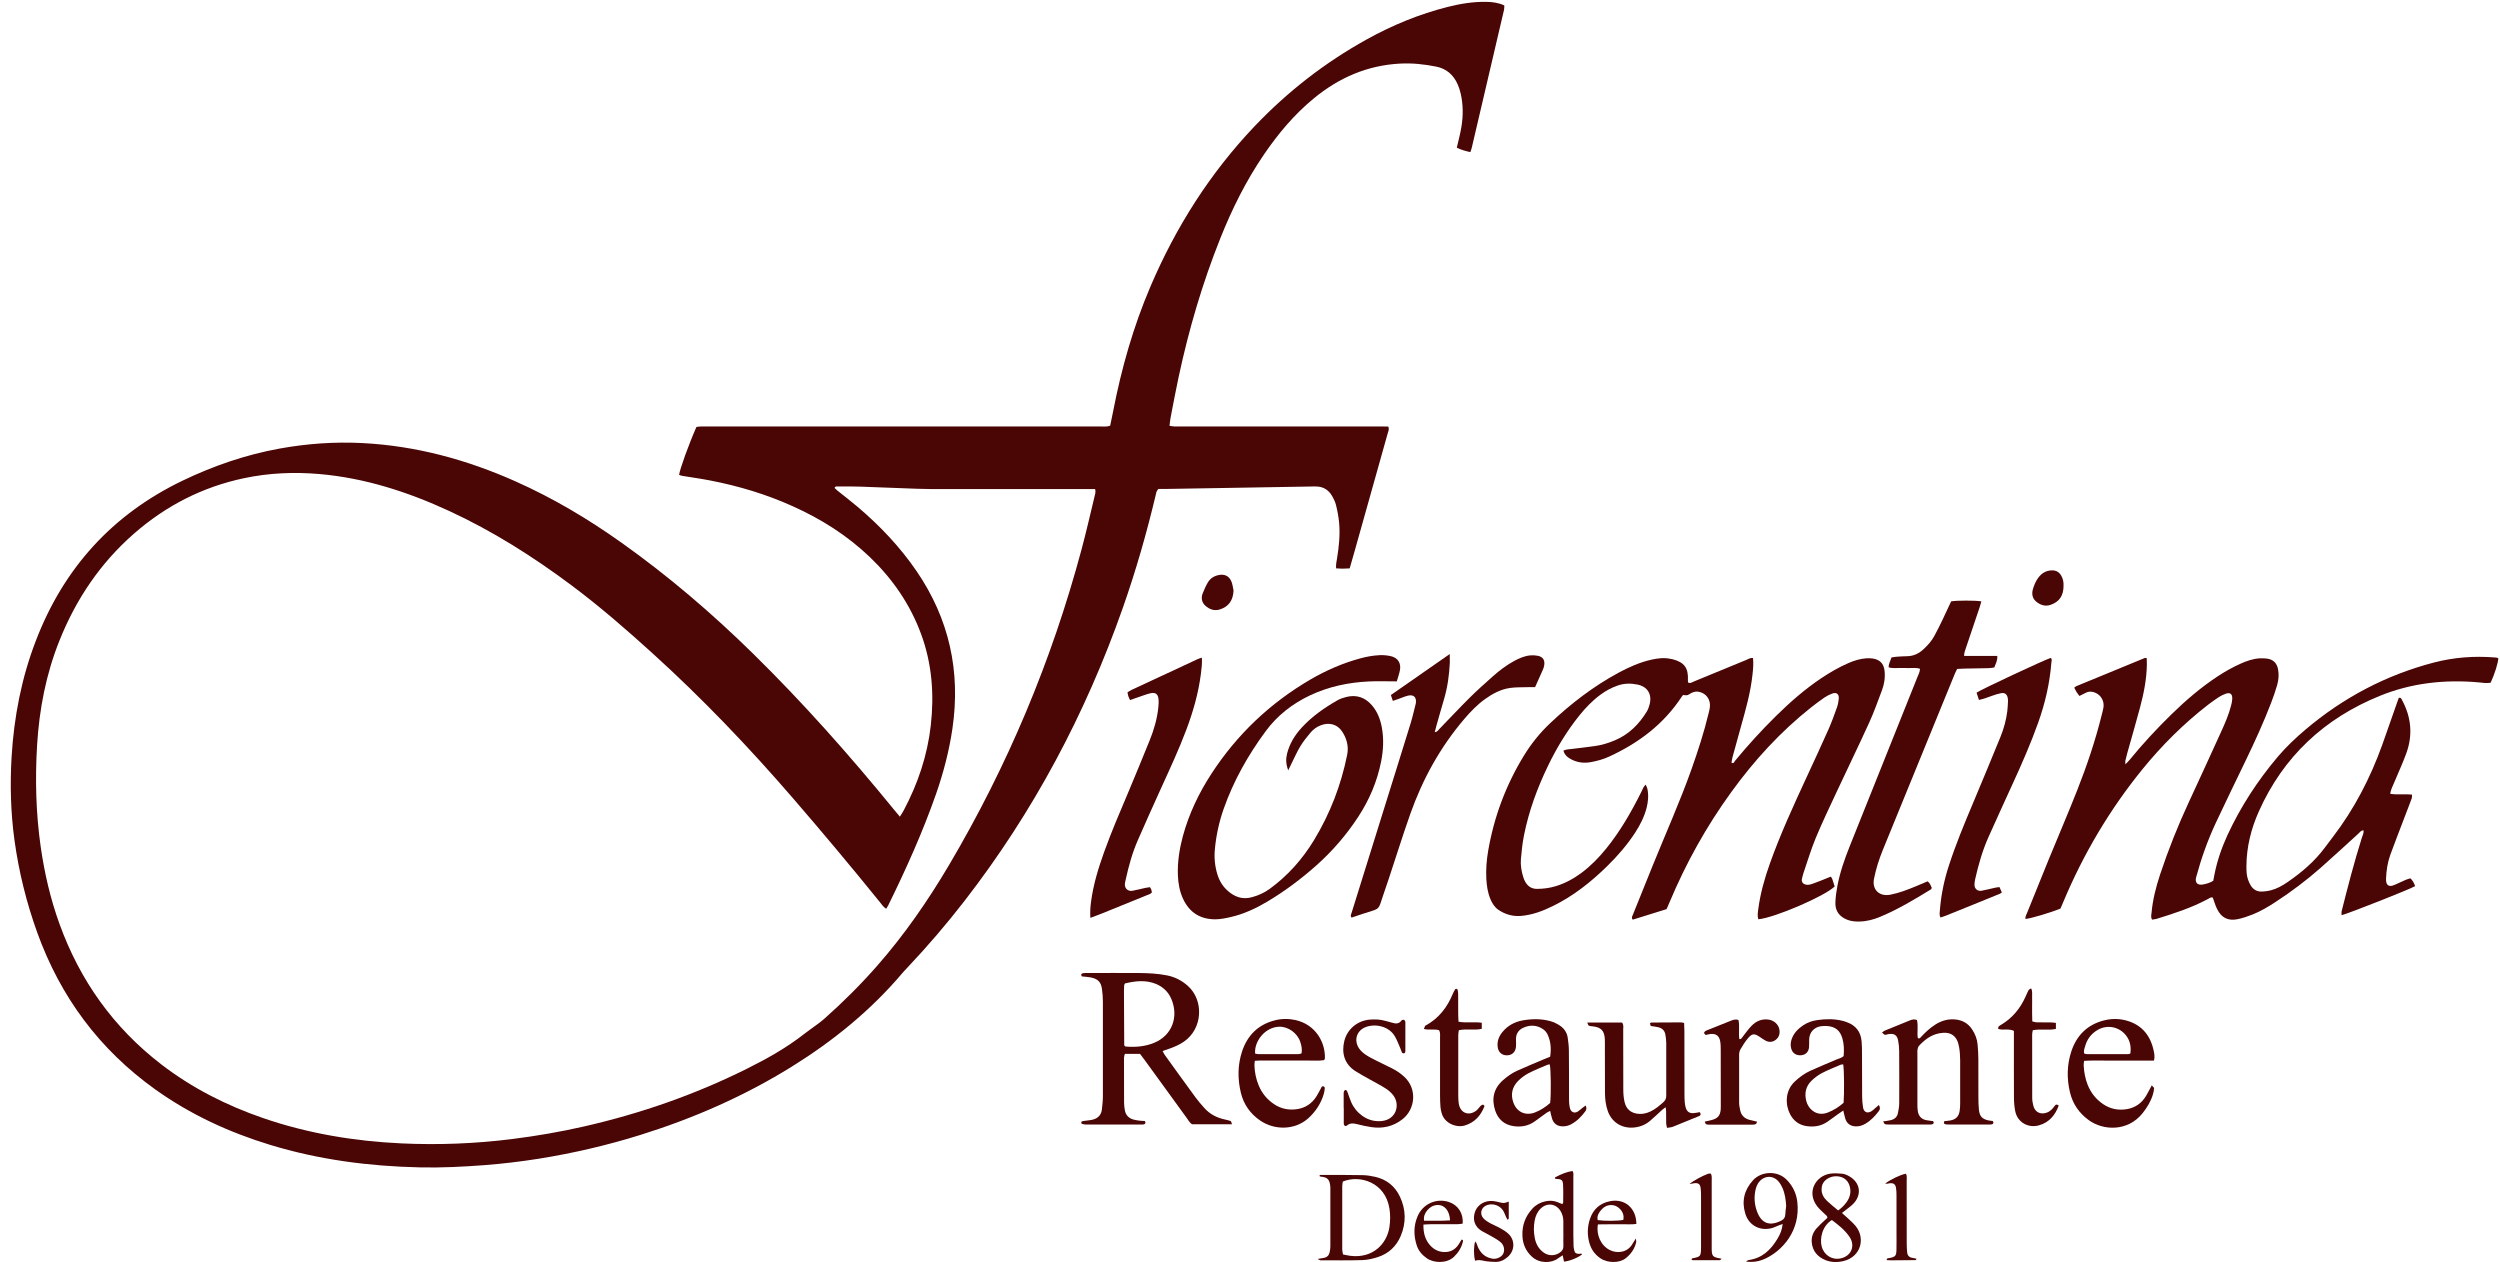 <svg xmlns="http://www.w3.org/2000/svg" width="103" height="52" viewBox="0 0 103 52" fill="none"><g clip-path="url(#clip0_869_905)"><path d="M37.075 33.648C37.145 33.535 37.193 33.463 37.233 33.388C37.817 32.288 38.209 31.127 38.349 29.886C38.493 28.602 38.399 27.345 37.95 26.125C37.499 24.899 36.776 23.85 35.836 22.95C34.905 22.059 33.832 21.383 32.66 20.856C31.574 20.366 30.44 20.025 29.271 19.798C28.887 19.722 28.498 19.67 28.112 19.606C28.065 19.599 28.02 19.579 27.979 19.566C28.004 19.337 28.396 18.257 28.694 17.59C28.752 17.583 28.817 17.572 28.883 17.571C28.982 17.567 29.079 17.571 29.178 17.571C34.565 17.571 39.954 17.571 45.342 17.571C45.467 17.571 45.597 17.59 45.739 17.54C45.778 17.346 45.822 17.147 45.861 16.948C46.201 15.186 46.69 13.466 47.396 11.811C48.444 9.356 49.853 7.131 51.696 5.195C53.05 3.774 54.586 2.578 56.307 1.625C57.364 1.038 58.478 0.579 59.654 0.283C60.179 0.151 60.711 0.065 61.254 0.077C61.498 0.082 61.741 0.113 61.978 0.224C61.974 0.287 61.98 0.344 61.967 0.4C61.525 2.295 61.081 4.19 60.637 6.086C60.624 6.141 60.603 6.195 60.579 6.267C60.38 6.224 60.197 6.172 60.02 6.086C60.085 5.799 60.161 5.526 60.207 5.248C60.286 4.782 60.286 4.312 60.179 3.848C60.148 3.715 60.105 3.583 60.049 3.459C59.877 3.081 59.591 2.828 59.174 2.745C58.681 2.647 58.187 2.593 57.684 2.62C56.328 2.691 55.156 3.206 54.121 4.06C53.321 4.719 52.661 5.507 52.079 6.36C51.34 7.441 50.761 8.605 50.278 9.817C49.539 11.666 48.98 13.57 48.563 15.516C48.442 16.081 48.336 16.647 48.227 17.214C48.207 17.318 48.198 17.425 48.184 17.544C48.259 17.555 48.316 17.567 48.372 17.569C48.539 17.572 48.707 17.569 48.872 17.569C51.532 17.569 54.191 17.569 56.851 17.569C56.968 17.569 57.085 17.572 57.195 17.574C57.247 17.68 57.2 17.761 57.177 17.841C56.729 19.434 56.283 21.024 55.836 22.616C55.762 22.878 55.687 23.142 55.607 23.418C55.501 23.422 55.404 23.429 55.309 23.429C55.223 23.429 55.136 23.42 55.047 23.416C55.034 23.262 55.066 23.127 55.088 22.995C55.165 22.52 55.214 22.043 55.174 21.562C55.153 21.309 55.104 21.058 55.045 20.812C55.011 20.673 54.942 20.536 54.869 20.413C54.721 20.169 54.498 20.041 54.209 20.043C54.169 20.043 54.13 20.043 54.09 20.043C52.766 20.065 51.441 20.088 50.116 20.11C49.409 20.122 48.703 20.135 47.997 20.145C47.9 20.145 47.802 20.145 47.727 20.145C47.635 20.233 47.632 20.325 47.612 20.409C47.24 21.971 46.798 23.513 46.266 25.028C44.73 29.403 42.579 33.45 39.735 37.121C38.996 38.075 38.212 38.989 37.384 39.866C37.317 39.938 37.247 40.008 37.184 40.083C35.881 41.625 34.335 42.88 32.624 43.944C30.674 45.156 28.587 46.07 26.397 46.755C25.02 47.185 23.618 47.512 22.193 47.74C21.447 47.858 20.697 47.948 19.944 48.005C19.063 48.071 18.18 48.116 17.298 48.096C15.2 48.05 13.135 47.781 11.121 47.166C9.43 46.649 7.845 45.918 6.403 44.889C4.098 43.242 2.49 41.075 1.533 38.417C1.091 37.189 0.778 35.928 0.599 34.634C0.44 33.486 0.41 32.331 0.478 31.177C0.577 29.536 0.886 27.933 1.478 26.396C2.623 23.413 4.623 21.198 7.519 19.805C8.797 19.19 10.129 18.733 11.526 18.48C12.649 18.277 13.78 18.196 14.925 18.254C17.14 18.367 19.236 18.939 21.249 19.837C22.786 20.522 24.224 21.377 25.595 22.351C27.535 23.728 29.334 25.268 31.031 26.934C33.089 28.957 35 31.11 36.823 33.346C36.897 33.436 36.972 33.526 37.078 33.651L37.075 33.648ZM36.508 37.442C36.384 37.356 36.321 37.255 36.249 37.166C35.072 35.71 33.871 34.277 32.647 32.86C30.839 30.768 28.93 28.77 26.879 26.911C25.804 25.935 24.709 24.985 23.546 24.115C21.964 22.934 20.302 21.881 18.504 21.051C16.803 20.266 15.038 19.694 13.158 19.53C12.116 19.441 11.08 19.484 10.056 19.701C8.339 20.063 6.829 20.839 5.513 21.992C4.129 23.204 3.133 24.687 2.452 26.386C1.896 27.772 1.618 29.219 1.528 30.701C1.445 32.1 1.478 33.499 1.677 34.89C1.833 35.979 2.08 37.044 2.455 38.077C3.297 40.399 4.675 42.335 6.64 43.849C7.911 44.826 9.32 45.541 10.834 46.063C12.684 46.7 14.594 47.017 16.543 47.108C18.064 47.178 19.584 47.119 21.096 46.929C22.088 46.805 23.073 46.635 24.049 46.413C26.383 45.882 28.626 45.102 30.767 44.035C31.603 43.619 32.413 43.165 33.149 42.586C33.318 42.453 33.498 42.333 33.67 42.204C33.764 42.134 33.859 42.063 33.947 41.986C34.725 41.297 35.462 40.564 36.147 39.782C37.269 38.503 38.23 37.11 39.095 35.649C41.511 31.562 43.33 27.227 44.558 22.643C44.75 21.926 44.917 21.2 45.09 20.477C45.113 20.379 45.156 20.276 45.117 20.149H44.759C42.62 20.149 40.481 20.149 38.342 20.149C38.155 20.149 37.97 20.144 37.783 20.137C36.999 20.108 36.214 20.076 35.43 20.049C35.126 20.038 34.822 20.041 34.517 20.043C34.472 20.043 34.416 20.025 34.382 20.102C34.42 20.137 34.457 20.176 34.501 20.212C34.776 20.432 35.056 20.648 35.326 20.875C36.249 21.657 37.078 22.529 37.763 23.531C39.108 25.498 39.584 27.662 39.241 30.011C39.106 30.933 38.872 31.831 38.565 32.712C38.015 34.284 37.332 35.801 36.598 37.295C36.577 37.338 36.55 37.377 36.508 37.444V37.442Z" fill="#4A0505"></path><path d="M84.897 37.431C84.51 37.592 83.665 37.845 83.448 37.861C83.434 37.759 83.491 37.675 83.525 37.589C83.816 36.863 84.109 36.136 84.406 35.412C84.796 34.462 85.202 33.517 85.58 32.561C85.979 31.55 86.326 30.522 86.588 29.466C86.613 29.362 86.644 29.258 86.662 29.152C86.703 28.896 86.572 28.654 86.344 28.548C86.213 28.487 86.08 28.473 85.947 28.537C85.86 28.578 85.774 28.623 85.671 28.674C85.63 28.616 85.589 28.566 85.553 28.51C85.519 28.455 85.49 28.394 85.459 28.335C85.495 28.306 85.515 28.283 85.54 28.272C86.482 27.883 87.424 27.495 88.368 27.108C88.384 27.101 88.406 27.112 88.445 27.115C88.447 27.2 88.452 27.286 88.451 27.372C88.442 27.983 88.323 28.577 88.165 29.165C87.998 29.789 87.818 30.409 87.643 31.03C87.615 31.134 87.588 31.238 87.564 31.343C87.557 31.376 87.564 31.412 87.57 31.491C87.643 31.412 87.692 31.365 87.733 31.315C88.273 30.653 88.853 30.029 89.463 29.432C90.052 28.856 90.678 28.32 91.368 27.865C91.672 27.666 91.988 27.488 92.319 27.34C92.57 27.227 92.831 27.139 93.108 27.122C93.214 27.117 93.324 27.122 93.43 27.139C93.671 27.18 93.807 27.332 93.854 27.565C93.899 27.791 93.879 28.015 93.816 28.234C93.748 28.469 93.669 28.7 93.581 28.928C93.266 29.751 92.9 30.553 92.517 31.345C92.107 32.192 91.699 33.036 91.298 33.888C90.956 34.616 90.689 35.371 90.48 36.147C90.422 36.362 90.536 36.483 90.76 36.441C90.904 36.414 91.046 36.375 91.186 36.289C91.201 36.212 91.217 36.126 91.233 36.041C91.345 35.471 91.532 34.926 91.774 34.401C92.317 33.23 93.016 32.157 93.849 31.173C94.192 30.768 94.578 30.406 94.981 30.063C96.538 28.744 98.299 27.813 100.278 27.296C101.104 27.081 101.939 27.02 102.788 27.087C102.817 27.088 102.847 27.09 102.876 27.097C102.894 27.101 102.912 27.112 102.93 27.121C102.924 27.309 102.788 27.75 102.615 28.128C102.448 28.159 102.274 28.128 102.099 28.112C100.71 27.99 99.351 28.141 98.057 28.666C95.767 29.595 94.075 31.166 93.063 33.432C92.745 34.146 92.558 34.892 92.553 35.677C92.553 35.864 92.553 36.05 92.615 36.23C92.648 36.321 92.686 36.414 92.738 36.495C92.835 36.642 92.977 36.732 93.155 36.732C93.29 36.732 93.428 36.714 93.559 36.68C93.809 36.617 94.032 36.49 94.242 36.346C94.828 35.945 95.364 35.489 95.788 34.915C95.892 34.774 96 34.634 96.106 34.494C96.996 33.334 97.659 32.05 98.152 30.678C98.353 30.117 98.547 29.552 98.745 28.989C98.774 28.907 98.805 28.826 98.831 28.751C98.923 28.731 98.941 28.799 98.966 28.846C99.344 29.547 99.414 30.28 99.142 31.03C98.993 31.444 98.805 31.842 98.637 32.249C98.578 32.392 98.501 32.529 98.475 32.704C98.779 32.756 99.072 32.703 99.376 32.74C99.371 32.801 99.376 32.859 99.358 32.909C99.243 33.221 99.121 33.531 99.002 33.841C98.828 34.298 98.65 34.754 98.483 35.213C98.368 35.529 98.319 35.857 98.305 36.192C98.294 36.448 98.391 36.585 98.684 36.445C98.826 36.377 98.968 36.312 99.112 36.251C99.173 36.224 99.24 36.208 99.31 36.187C99.408 36.283 99.466 36.391 99.502 36.509C99.315 36.626 96.854 37.6 96.475 37.707C96.475 37.65 96.464 37.594 96.475 37.546C96.73 36.531 96.993 35.518 97.307 34.519C97.338 34.42 97.395 34.324 97.375 34.209C97.266 34.212 97.221 34.297 97.158 34.352C96.642 34.819 96.132 35.294 95.61 35.755C95.03 36.267 94.409 36.732 93.76 37.157C93.457 37.356 93.144 37.542 92.806 37.677C92.606 37.756 92.4 37.827 92.191 37.87C91.798 37.951 91.523 37.813 91.345 37.454C91.271 37.307 91.228 37.144 91.168 36.983C91.089 36.947 91.026 37.008 90.962 37.042C90.293 37.401 89.576 37.634 88.853 37.856C88.792 37.876 88.724 37.877 88.665 37.888C88.607 37.788 88.634 37.7 88.643 37.614C88.691 37.074 88.823 36.554 88.992 36.041C89.331 35.019 89.729 34.019 90.183 33.041C90.638 32.066 91.084 31.085 91.53 30.106C91.684 29.767 91.83 29.425 91.922 29.064C91.943 28.98 91.965 28.892 91.968 28.806C91.981 28.586 91.882 28.512 91.683 28.587C91.591 28.622 91.503 28.666 91.42 28.718C91.266 28.821 91.111 28.926 90.965 29.041C89.962 29.821 89.067 30.71 88.267 31.695C86.917 33.357 85.839 35.179 85.012 37.15C84.971 37.248 84.927 37.347 84.89 37.435L84.897 37.431Z" fill="#4A0505"></path><path d="M68.672 37.453C68.196 37.601 67.73 37.747 67.27 37.89C67.202 37.808 67.252 37.745 67.275 37.686C67.549 37.004 67.824 36.325 68.099 35.643C68.631 34.329 69.213 33.034 69.688 31.697C69.956 30.94 70.204 30.178 70.392 29.398C70.414 29.312 70.436 29.226 70.446 29.14C70.486 28.831 70.302 28.568 70.008 28.505C69.853 28.471 69.711 28.521 69.591 28.607C69.506 28.668 69.431 28.643 69.346 28.632C69.326 28.656 69.305 28.675 69.29 28.7C68.548 29.835 67.511 30.614 66.294 31.173C66.053 31.284 65.798 31.354 65.535 31.401C65.266 31.449 65.005 31.419 64.762 31.299C64.604 31.22 64.464 31.117 64.412 30.926C64.532 30.868 64.651 30.87 64.766 30.856C65.077 30.818 65.39 30.782 65.699 30.739C65.992 30.7 66.274 30.612 66.544 30.497C67.115 30.255 67.531 29.834 67.849 29.314C67.904 29.224 67.939 29.118 67.966 29.014C68.07 28.605 67.878 28.288 67.464 28.204C67.193 28.148 66.919 28.15 66.652 28.243C66.389 28.333 66.15 28.465 65.929 28.629C65.604 28.869 65.327 29.159 65.073 29.473C64.561 30.11 64.14 30.804 63.785 31.537C63.339 32.457 62.988 33.411 62.789 34.413C62.724 34.738 62.688 35.071 62.661 35.401C62.641 35.645 62.683 35.889 62.755 36.126C62.774 36.19 62.8 36.255 62.832 36.316C62.938 36.511 63.096 36.624 63.328 36.622C63.585 36.62 63.835 36.588 64.083 36.515C64.473 36.398 64.825 36.208 65.149 35.968C65.537 35.679 65.871 35.337 66.175 34.962C66.758 34.243 67.214 33.445 67.626 32.62C67.673 32.527 67.701 32.421 67.802 32.326C67.833 32.398 67.861 32.446 67.872 32.498C67.928 32.762 67.906 33.024 67.84 33.284C67.746 33.648 67.579 33.979 67.376 34.293C67.043 34.806 66.646 35.265 66.211 35.69C65.543 36.344 64.814 36.922 63.968 37.334C63.56 37.533 63.139 37.693 62.684 37.734C62.341 37.766 62.023 37.68 61.737 37.487C61.579 37.379 61.48 37.221 61.406 37.045C61.295 36.78 61.254 36.5 61.237 36.215C61.216 35.832 61.246 35.451 61.309 35.075C61.548 33.671 62.037 32.356 62.78 31.141C63.082 30.646 63.443 30.196 63.867 29.796C64.726 28.985 65.656 28.27 66.698 27.709C67.123 27.481 67.561 27.286 68.034 27.18C68.293 27.122 68.555 27.087 68.821 27.144C68.85 27.149 68.879 27.153 68.908 27.16C69.395 27.284 69.567 27.522 69.542 28.028C69.542 28.057 69.546 28.085 69.547 28.116C69.643 28.173 69.72 28.103 69.794 28.075C70.511 27.782 71.225 27.485 71.942 27.191C72.03 27.155 72.113 27.092 72.224 27.112C72.249 27.338 72.228 27.56 72.204 27.784C72.127 28.517 71.927 29.224 71.728 29.93C71.609 30.354 71.492 30.779 71.377 31.204C71.358 31.277 71.35 31.354 71.338 31.426C71.435 31.474 71.449 31.388 71.478 31.352C72.008 30.709 72.569 30.094 73.162 29.509C73.743 28.937 74.352 28.401 75.032 27.945C75.391 27.705 75.763 27.488 76.161 27.316C76.396 27.214 76.639 27.14 76.896 27.122C76.984 27.117 77.072 27.119 77.158 27.131C77.451 27.176 77.611 27.341 77.644 27.635C77.674 27.913 77.633 28.184 77.536 28.442C77.367 28.89 77.207 29.344 77.007 29.78C76.574 30.732 76.114 31.673 75.672 32.622C75.379 33.251 75.077 33.879 74.811 34.519C74.617 34.987 74.471 35.477 74.306 35.959C74.28 36.032 74.266 36.111 74.245 36.185C74.196 36.348 74.302 36.447 74.462 36.454C74.537 36.457 74.618 36.434 74.69 36.407C74.856 36.348 75.019 36.282 75.183 36.217C75.264 36.185 75.345 36.153 75.425 36.118C75.451 36.153 75.476 36.172 75.483 36.197C75.521 36.307 75.555 36.42 75.589 36.522C75.167 36.932 73.103 37.816 72.442 37.874C72.397 37.73 72.424 37.585 72.442 37.444C72.528 36.802 72.704 36.181 72.921 35.572C73.356 34.354 73.896 33.18 74.439 32.007C74.739 31.358 75.041 30.71 75.33 30.058C75.461 29.764 75.571 29.459 75.679 29.156C75.722 29.038 75.747 28.91 75.758 28.785C75.774 28.591 75.659 28.509 75.481 28.577C75.372 28.618 75.266 28.672 75.168 28.738C74.983 28.865 74.802 29 74.624 29.14C73.355 30.146 72.274 31.327 71.327 32.636C70.304 34.046 69.465 35.555 68.791 37.16C68.753 37.25 68.713 37.34 68.663 37.456L68.672 37.453Z" fill="#4A0505"></path><path d="M57.545 28.073C57.135 28.073 56.763 28.058 56.391 28.076C55.552 28.116 54.741 28.288 53.975 28.648C53.244 28.994 52.62 29.48 52.142 30.131C51.419 31.114 50.822 32.168 50.416 33.323C50.227 33.861 50.107 34.413 50.053 34.982C50.019 35.337 50.053 35.686 50.157 36.027C50.236 36.285 50.371 36.511 50.572 36.692C50.856 36.949 51.18 37.072 51.572 36.967C51.842 36.895 52.088 36.785 52.312 36.621C53.06 36.075 53.661 35.398 54.139 34.611C54.8 33.52 55.252 32.348 55.503 31.1C55.575 30.746 55.485 30.418 55.286 30.124C55.088 29.834 54.755 29.755 54.425 29.878C54.256 29.941 54.11 30.045 53.997 30.18C53.846 30.359 53.697 30.544 53.576 30.743C53.434 30.976 53.325 31.229 53.202 31.474C53.165 31.551 53.127 31.628 53.075 31.738C52.981 31.491 52.971 31.277 53.026 31.055C53.13 30.635 53.352 30.278 53.641 29.966C54.065 29.509 54.57 29.156 55.109 28.849C55.217 28.787 55.343 28.749 55.465 28.716C55.888 28.609 56.242 28.733 56.522 29.057C56.745 29.315 56.866 29.624 56.929 29.957C57.019 30.436 56.995 30.911 56.9 31.387C56.736 32.202 56.416 32.955 55.962 33.649C55.476 34.392 54.903 35.059 54.241 35.649C53.61 36.21 52.936 36.716 52.21 37.148C51.737 37.429 51.239 37.662 50.7 37.784C50.492 37.831 50.274 37.876 50.062 37.876C49.458 37.874 49.012 37.6 48.75 37.049C48.601 36.733 48.541 36.398 48.529 36.054C48.509 35.511 48.592 34.982 48.732 34.458C48.982 33.533 49.39 32.679 49.911 31.878C50.961 30.264 52.32 28.973 53.981 28.001C54.635 27.619 55.325 27.318 56.059 27.121C56.316 27.051 56.576 27.006 56.841 26.993C56.995 26.986 57.155 27 57.306 27.035C57.59 27.099 57.732 27.323 57.678 27.607C57.65 27.759 57.596 27.904 57.549 28.071L57.545 28.073Z" fill="#4A0505"></path><path d="M79.107 27.556C78.956 27.499 78.808 27.528 78.663 27.524C78.526 27.519 78.388 27.526 78.251 27.522C78.108 27.517 77.96 27.546 77.809 27.49C77.814 27.341 77.886 27.225 77.928 27.088C78 27.078 78.064 27.063 78.131 27.058C78.278 27.047 78.424 27.038 78.571 27.036C78.841 27.033 79.064 26.923 79.256 26.742C79.429 26.581 79.585 26.405 79.698 26.195C79.815 25.98 79.923 25.762 80.029 25.541C80.153 25.286 80.27 25.028 80.387 24.777C80.604 24.734 81.406 24.734 81.631 24.777C81.607 24.861 81.588 24.946 81.559 25.026C81.37 25.591 81.18 26.158 80.987 26.723C80.957 26.814 80.919 26.902 80.922 27.024H82.287C82.305 27.209 82.222 27.343 82.166 27.499C82.085 27.51 82.01 27.526 81.934 27.528C81.602 27.537 81.268 27.54 80.933 27.546C80.836 27.547 80.739 27.555 80.635 27.56C80.597 27.637 80.561 27.703 80.532 27.775C79.547 30.183 78.562 32.591 77.579 35.001C77.419 35.392 77.291 35.792 77.209 36.205C77.119 36.647 77.424 36.947 77.876 36.863C78.244 36.793 78.591 36.656 78.934 36.515C79.096 36.448 79.256 36.379 79.418 36.31C79.519 36.386 79.549 36.49 79.589 36.578C79.576 36.606 79.573 36.631 79.56 36.639C78.884 37.053 78.204 37.462 77.469 37.77C77.194 37.885 76.914 37.96 76.615 37.967C76.439 37.971 76.263 37.958 76.096 37.89C75.78 37.761 75.607 37.53 75.618 37.189C75.625 36.965 75.656 36.741 75.697 36.52C75.803 35.95 75.993 35.405 76.207 34.869C77.133 32.552 78.061 30.237 78.987 27.922C79.033 27.806 79.096 27.695 79.105 27.558L79.107 27.556Z" fill="#4A0505"></path><path d="M59.729 26.947C59.729 27.106 59.736 27.201 59.733 27.296C59.708 27.806 59.641 28.309 59.496 28.799C59.389 29.156 59.291 29.513 59.188 29.871C59.161 29.965 59.14 30.058 59.111 30.165C59.221 30.156 59.255 30.081 59.305 30.031C59.722 29.602 60.128 29.165 60.553 28.744C60.858 28.44 61.182 28.154 61.503 27.867C61.775 27.625 62.064 27.406 62.384 27.232C62.593 27.119 62.809 27.024 63.046 27.002C63.152 26.992 63.261 26.999 63.366 27.02C63.571 27.063 63.657 27.205 63.621 27.411C63.61 27.469 63.596 27.526 63.572 27.58C63.466 27.82 63.358 28.06 63.245 28.311C63.137 28.311 63.042 28.309 62.945 28.311C62.701 28.319 62.453 28.309 62.214 28.344C61.827 28.399 61.491 28.58 61.176 28.808C60.856 29.039 60.585 29.321 60.33 29.62C59.339 30.782 58.613 32.097 58.106 33.529C57.793 34.413 57.515 35.312 57.218 36.203C57.105 36.547 56.981 36.886 56.871 37.232C56.826 37.376 56.751 37.46 56.602 37.505C56.292 37.596 55.989 37.705 55.688 37.804C55.622 37.738 55.663 37.684 55.679 37.63C56.145 36.136 56.611 34.643 57.076 33.149C57.425 32.028 57.777 30.91 58.122 29.787C58.2 29.534 58.255 29.276 58.322 29.021C58.327 29.002 58.331 28.984 58.334 28.964C58.365 28.724 58.241 28.604 58.007 28.661C57.874 28.693 57.748 28.751 57.619 28.796C57.547 28.821 57.473 28.846 57.385 28.876C57.356 28.792 57.333 28.72 57.304 28.636C58.099 28.084 58.884 27.535 59.726 26.949L59.729 26.947Z" fill="#4A0505"></path><path d="M81.438 28.535C81.654 28.39 84.212 27.196 84.489 27.106C84.557 27.158 84.523 27.23 84.517 27.295C84.451 28.148 84.259 28.975 83.971 29.78C83.665 30.637 83.299 31.471 82.919 32.299C82.585 33.029 82.251 33.759 81.924 34.49C81.676 35.046 81.51 35.631 81.377 36.222C81.361 36.298 81.347 36.377 81.348 36.456C81.35 36.62 81.478 36.728 81.643 36.698C81.836 36.662 82.026 36.612 82.217 36.57C82.263 36.56 82.312 36.556 82.378 36.547C82.409 36.617 82.44 36.683 82.477 36.769C82.448 36.787 82.427 36.809 82.4 36.82C82.037 36.968 81.674 37.117 81.311 37.264C80.93 37.419 80.549 37.575 80.166 37.727C80.096 37.756 80.022 37.775 79.946 37.802C79.892 37.693 79.916 37.596 79.923 37.501C79.972 36.884 80.094 36.282 80.284 35.692C80.57 34.806 80.926 33.947 81.287 33.092C81.668 32.19 82.039 31.286 82.411 30.381C82.553 30.036 82.653 29.678 82.7 29.306C82.718 29.17 82.722 29.034 82.729 28.898C82.731 28.849 82.729 28.799 82.718 28.752C82.688 28.6 82.596 28.53 82.443 28.559C82.319 28.582 82.197 28.623 82.076 28.666C81.902 28.727 81.73 28.795 81.532 28.838C81.499 28.736 81.471 28.647 81.436 28.541L81.438 28.535Z" fill="#4A0505"></path><path d="M44.923 37.815C44.908 37.567 44.923 37.363 44.95 37.16C45.041 36.459 45.246 35.785 45.484 35.121C45.784 34.282 46.136 33.467 46.483 32.647C46.783 31.935 47.076 31.22 47.366 30.504C47.542 30.069 47.675 29.617 47.723 29.147C47.736 29.03 47.743 28.912 47.73 28.796C47.709 28.595 47.601 28.517 47.407 28.561C47.274 28.589 47.145 28.64 47.015 28.683C46.868 28.731 46.72 28.785 46.557 28.842C46.53 28.779 46.503 28.731 46.485 28.679C46.47 28.634 46.465 28.584 46.453 28.525C46.512 28.489 46.566 28.449 46.625 28.422C47.529 27.999 48.435 27.578 49.341 27.157C49.392 27.133 49.447 27.119 49.517 27.094C49.532 27.331 49.505 27.542 49.478 27.754C49.379 28.544 49.161 29.305 48.883 30.049C48.57 30.883 48.193 31.689 47.824 32.5C47.504 33.203 47.188 33.908 46.879 34.616C46.65 35.138 46.501 35.685 46.379 36.24C46.366 36.298 46.35 36.355 46.345 36.413C46.327 36.599 46.469 36.733 46.656 36.7C46.839 36.665 47.019 36.619 47.2 36.579C47.256 36.567 47.313 36.561 47.378 36.551C47.402 36.592 47.423 36.622 47.436 36.658C47.448 36.694 47.448 36.733 47.456 36.771C47.427 36.794 47.409 36.818 47.384 36.829C46.722 37.099 46.059 37.368 45.397 37.636C45.254 37.693 45.106 37.747 44.919 37.818L44.923 37.815Z" fill="#4A0505"></path><path d="M50.759 46.321H49.12C49.016 46.266 48.964 46.156 48.895 46.063C48.313 45.263 47.734 44.462 47.152 43.662C47.094 43.583 47.035 43.506 46.97 43.42H46.343C46.33 43.476 46.309 43.529 46.309 43.583C46.309 44.2 46.309 44.817 46.312 45.432C46.312 45.539 46.327 45.647 46.346 45.753C46.382 45.943 46.503 46.067 46.686 46.122C46.769 46.147 46.859 46.16 46.945 46.171C47.02 46.18 47.1 46.181 47.168 46.185C47.216 46.267 47.191 46.309 47.119 46.325C47.082 46.334 47.042 46.332 47.002 46.332C46.248 46.332 45.493 46.332 44.736 46.332C44.68 46.332 44.623 46.314 44.569 46.3C44.558 46.296 44.547 46.267 44.549 46.249C44.549 46.233 44.56 46.205 44.57 46.201C44.617 46.188 44.664 46.183 44.712 46.176C44.828 46.158 44.948 46.154 45.058 46.119C45.25 46.058 45.374 45.921 45.397 45.717C45.419 45.532 45.439 45.346 45.439 45.161C45.442 43.859 45.442 42.557 45.439 41.258C45.439 41.093 45.424 40.926 45.403 40.761C45.365 40.463 45.241 40.331 44.943 40.271C44.819 40.246 44.693 40.243 44.572 40.228C44.518 40.149 44.556 40.108 44.623 40.096C44.689 40.083 44.759 40.088 44.828 40.088C45.523 40.088 46.221 40.083 46.916 40.088C47.308 40.092 47.7 40.11 48.086 40.187C48.412 40.252 48.692 40.399 48.94 40.619C49.605 41.213 49.56 42.384 48.771 42.92C48.575 43.052 48.36 43.146 48.135 43.219C48.061 43.244 47.989 43.269 47.9 43.302C47.934 43.366 47.955 43.418 47.988 43.463C48.412 44.051 48.834 44.639 49.264 45.224C49.373 45.373 49.498 45.514 49.621 45.652C49.844 45.902 50.127 46.049 50.452 46.12C50.538 46.138 50.625 46.158 50.706 46.188C50.727 46.197 50.731 46.251 50.758 46.323L50.759 46.321ZM46.348 40.517C46.33 40.558 46.318 40.574 46.316 40.594C46.31 40.662 46.307 40.73 46.307 40.798C46.31 41.55 46.314 42.301 46.318 43.054C46.318 43.063 46.321 43.074 46.327 43.081C46.332 43.088 46.341 43.094 46.368 43.117C46.762 43.151 47.166 43.122 47.554 42.963C48.29 42.66 48.57 41.891 48.261 41.161C48.139 40.87 47.919 40.66 47.628 40.538C47.2 40.363 46.769 40.418 46.35 40.517H46.348Z" fill="#4A0505"></path><path d="M77.593 46.201C77.73 46.18 77.816 46.171 77.901 46.151C78.057 46.113 78.165 46.018 78.195 45.859C78.221 45.724 78.248 45.588 78.248 45.453C78.251 44.74 78.251 44.024 78.246 43.311C78.246 43.165 78.231 43.017 78.204 42.873C78.16 42.642 78.039 42.568 77.8 42.606C77.751 42.613 77.701 42.64 77.658 42.633C77.62 42.626 77.59 42.583 77.538 42.54C77.588 42.505 77.615 42.479 77.647 42.464C77.992 42.323 78.338 42.185 78.681 42.043C78.774 42.005 78.866 41.982 78.978 42.023C79.039 42.265 78.976 42.522 79.013 42.767C79.076 42.809 79.109 42.764 79.139 42.73C79.321 42.536 79.511 42.353 79.736 42.212C79.984 42.056 80.248 41.975 80.545 42C80.849 42.027 81.086 42.16 81.253 42.414C81.379 42.606 81.46 42.814 81.478 43.044C81.494 43.239 81.508 43.434 81.508 43.63C81.512 44.148 81.508 44.666 81.51 45.184C81.51 45.36 81.514 45.538 81.53 45.712C81.557 45.995 81.667 46.11 81.943 46.165C81.999 46.176 82.057 46.18 82.103 46.185C82.154 46.271 82.123 46.31 82.053 46.325C82.015 46.332 81.976 46.33 81.936 46.33C81.386 46.33 80.838 46.33 80.288 46.33C80.239 46.33 80.189 46.33 80.142 46.318C80.088 46.301 80.072 46.258 80.108 46.192C80.185 46.183 80.273 46.178 80.358 46.162C80.583 46.119 80.701 46 80.737 45.773C80.754 45.667 80.759 45.559 80.759 45.452C80.761 44.865 80.763 44.277 80.759 43.691C80.759 43.506 80.745 43.318 80.714 43.135C80.635 42.665 80.363 42.482 79.896 42.572C79.553 42.638 79.292 42.841 79.062 43.088C79.026 43.126 79.013 43.191 79.001 43.246C78.99 43.293 78.997 43.343 78.997 43.393C78.997 44.087 78.997 44.783 78.997 45.477C78.997 45.574 78.997 45.674 79.012 45.769C79.04 45.973 79.154 46.11 79.362 46.151C79.457 46.169 79.555 46.178 79.644 46.19C79.693 46.267 79.666 46.309 79.594 46.325C79.556 46.334 79.517 46.33 79.477 46.33C78.918 46.33 78.359 46.33 77.8 46.33C77.751 46.33 77.699 46.33 77.656 46.31C77.629 46.3 77.618 46.255 77.586 46.199L77.593 46.201Z" fill="#4A0505"></path><path d="M65.399 42.129H66.826C66.905 42.219 66.876 42.321 66.876 42.414C66.878 43.246 66.876 44.076 66.88 44.908C66.88 45.073 66.896 45.242 66.932 45.401C67.002 45.715 67.22 45.878 67.541 45.893C67.703 45.9 67.852 45.862 67.996 45.794C68.203 45.697 68.374 45.552 68.541 45.4C68.62 45.328 68.65 45.244 68.649 45.14C68.645 44.944 68.649 44.749 68.649 44.553C68.649 44.024 68.65 43.497 68.649 42.968C68.649 42.852 68.632 42.735 68.613 42.62C68.584 42.459 68.481 42.36 68.323 42.323C68.228 42.299 68.131 42.29 68.034 42.274C68.002 42.269 68.002 42.267 67.98 42.16C67.994 42.149 68.011 42.129 68.025 42.129C68.437 42.125 68.848 42.124 69.26 42.122C69.296 42.122 69.334 42.136 69.386 42.147C69.389 42.26 69.397 42.366 69.397 42.471C69.398 43.323 69.398 44.173 69.4 45.025C69.4 45.152 69.4 45.279 69.411 45.407C69.418 45.493 69.432 45.583 69.461 45.663C69.513 45.812 69.627 45.877 69.783 45.86C69.869 45.852 69.952 45.834 70.027 45.821C70.078 45.878 70.078 45.923 70.036 45.963C70.022 45.975 70.002 45.982 69.984 45.99C69.63 46.135 69.278 46.282 68.924 46.422C68.854 46.449 68.775 46.452 68.681 46.468C68.667 46.397 68.649 46.343 68.647 46.287C68.643 46.12 68.647 45.956 68.643 45.789C68.643 45.744 68.634 45.699 68.624 45.617C68.553 45.67 68.508 45.701 68.467 45.739C68.3 45.889 68.14 46.049 67.967 46.192C67.766 46.359 67.525 46.443 67.265 46.458C66.792 46.481 66.4 46.224 66.242 45.778C66.156 45.536 66.127 45.283 66.125 45.028C66.121 44.422 66.123 43.816 66.121 43.208C66.121 43.072 66.125 42.934 66.118 42.798C66.098 42.466 65.961 42.324 65.631 42.287C65.573 42.28 65.512 42.278 65.46 42.258C65.436 42.249 65.429 42.199 65.397 42.133L65.399 42.129Z" fill="#4A0505"></path><path d="M65.329 45.548C65.374 45.64 65.368 45.715 65.318 45.783C65.158 45.997 64.976 46.187 64.739 46.316C64.626 46.379 64.504 46.409 64.372 46.406C64.164 46.398 64.016 46.3 63.95 46.102C63.916 46.002 63.898 45.895 63.867 45.771C63.813 45.798 63.761 45.817 63.718 45.848C63.558 45.961 63.4 46.077 63.242 46.194C62.972 46.391 62.666 46.445 62.346 46.395C61.974 46.337 61.721 46.111 61.604 45.76C61.446 45.283 61.529 44.853 61.922 44.505C62.1 44.349 62.291 44.211 62.507 44.114C62.864 43.954 63.225 43.804 63.587 43.65C63.677 43.612 63.767 43.576 63.867 43.536C63.914 43.226 63.896 42.929 63.772 42.645C63.734 42.559 63.669 42.471 63.596 42.418C63.337 42.228 63.046 42.213 62.76 42.342C62.559 42.434 62.449 42.604 62.458 42.837C62.462 42.934 62.467 43.035 62.458 43.131C62.435 43.357 62.284 43.486 62.064 43.479C61.863 43.472 61.726 43.339 61.703 43.126C61.678 42.898 61.752 42.703 61.894 42.527C62.113 42.256 62.402 42.099 62.742 42.039C63.123 41.973 63.506 41.968 63.88 42.073C64.018 42.113 64.157 42.179 64.275 42.26C64.442 42.373 64.556 42.538 64.588 42.74C64.617 42.923 64.637 43.11 64.638 43.294C64.646 43.92 64.642 44.548 64.644 45.174C64.644 45.272 64.644 45.369 64.651 45.468C64.656 45.536 64.667 45.604 64.685 45.669C64.732 45.826 64.867 45.88 65.005 45.796C65.072 45.756 65.127 45.699 65.188 45.651C65.233 45.617 65.278 45.584 65.327 45.548H65.329ZM63.851 43.854C63.824 43.858 63.792 43.854 63.767 43.865C63.497 43.981 63.222 44.087 62.963 44.223C62.81 44.304 62.665 44.415 62.542 44.539C62.296 44.792 62.23 45.098 62.354 45.434C62.496 45.817 62.848 45.979 63.231 45.837C63.472 45.747 63.68 45.606 63.867 45.443C63.909 45.075 63.898 44.06 63.851 43.858V43.854Z" fill="#4A0505"></path><path d="M77.412 45.529C77.478 45.642 77.455 45.717 77.405 45.78C77.25 45.984 77.077 46.169 76.851 46.3C76.731 46.37 76.601 46.411 76.459 46.407C76.24 46.4 76.087 46.292 76.024 46.081C75.993 45.98 75.974 45.877 75.943 45.753C75.85 45.817 75.778 45.866 75.706 45.916C75.571 46.013 75.436 46.111 75.302 46.208C75.03 46.4 74.723 46.445 74.403 46.391C74.104 46.341 73.883 46.163 73.747 45.896C73.56 45.531 73.524 44.944 73.959 44.546C74.147 44.372 74.354 44.221 74.586 44.116C74.942 43.954 75.305 43.806 75.665 43.651C75.762 43.61 75.873 43.592 75.958 43.51C75.977 43.266 75.977 43.024 75.907 42.785C75.814 42.457 75.616 42.296 75.275 42.272C75.186 42.267 75.097 42.269 75.01 42.283C74.726 42.33 74.545 42.543 74.537 42.83C74.534 42.938 74.543 43.045 74.532 43.153C74.512 43.343 74.39 43.459 74.21 43.476C74.011 43.493 73.86 43.402 73.802 43.216C73.761 43.081 73.77 42.947 73.817 42.812C73.905 42.559 74.083 42.382 74.298 42.238C74.473 42.124 74.671 42.055 74.874 42.027C75.224 41.978 75.576 41.971 75.925 42.061C75.983 42.075 76.038 42.095 76.092 42.115C76.463 42.249 76.664 42.514 76.698 42.902C76.713 43.067 76.714 43.233 76.714 43.4C76.718 43.987 76.714 44.575 76.72 45.161C76.72 45.317 76.731 45.475 76.757 45.627C76.793 45.835 76.952 45.891 77.128 45.767C77.176 45.733 77.218 45.692 77.263 45.652C77.306 45.615 77.347 45.577 77.408 45.525L77.412 45.529ZM75.941 43.852C75.905 43.858 75.864 43.854 75.832 43.868C75.571 43.981 75.307 44.083 75.057 44.214C74.904 44.295 74.76 44.406 74.635 44.526C74.395 44.756 74.338 45.05 74.419 45.364C74.498 45.678 74.832 46.02 75.305 45.837C75.553 45.74 75.771 45.599 75.956 45.435C75.988 45.025 75.979 44.076 75.941 43.852Z" fill="#4A0505"></path><path d="M88.74 43.696H87.787C87.464 43.696 87.14 43.696 86.817 43.696C86.506 43.698 86.193 43.685 85.864 43.707C85.857 43.78 85.844 43.836 85.848 43.892C85.862 44.166 85.909 44.435 86.011 44.693C86.142 45.021 86.351 45.285 86.642 45.486C86.941 45.69 87.271 45.756 87.624 45.697C87.972 45.64 88.239 45.45 88.42 45.147C88.499 45.014 88.567 44.876 88.652 44.718C88.695 44.768 88.747 44.804 88.747 44.837C88.744 44.923 88.724 45.011 88.699 45.095C88.612 45.38 88.461 45.629 88.276 45.862C87.665 46.628 86.66 46.587 86.056 46.149C85.659 45.862 85.397 45.48 85.283 45.005C85.148 44.442 85.156 43.876 85.337 43.323C85.553 42.665 85.992 42.219 86.676 42.043C86.966 41.968 87.264 41.962 87.552 42.032C88.183 42.186 88.567 42.597 88.717 43.225C88.749 43.364 88.792 43.51 88.742 43.698L88.74 43.696ZM87.771 43.404C87.811 43.108 87.751 42.864 87.593 42.661C87.309 42.296 86.809 42.201 86.412 42.439C86.148 42.597 85.979 42.83 85.902 43.124C85.878 43.214 85.832 43.305 85.876 43.411C85.918 43.418 85.956 43.431 85.993 43.431C86.559 43.431 87.126 43.431 87.692 43.429C87.719 43.429 87.746 43.413 87.771 43.404Z" fill="#4A0505"></path><path d="M54.552 43.678C54.329 43.714 54.094 43.691 53.86 43.694C53.616 43.698 53.369 43.694 53.125 43.694C52.88 43.694 52.654 43.694 52.419 43.694C52.185 43.696 51.951 43.685 51.7 43.705C51.692 43.777 51.681 43.832 51.683 43.886C51.691 44.173 51.746 44.449 51.856 44.715C51.991 45.041 52.205 45.303 52.499 45.496C52.791 45.69 53.116 45.749 53.456 45.694C53.792 45.638 54.056 45.461 54.238 45.17C54.32 45.037 54.389 44.898 54.462 44.763C54.54 44.74 54.585 44.77 54.579 44.846C54.574 44.923 54.559 45.002 54.538 45.075C54.421 45.469 54.202 45.803 53.896 46.077C53.362 46.554 52.523 46.587 51.904 46.156C51.502 45.875 51.236 45.493 51.123 45.019C50.986 44.447 50.989 43.87 51.176 43.311C51.396 42.653 51.84 42.211 52.523 42.038C52.801 41.966 53.091 41.964 53.369 42.025C54.2 42.208 54.612 42.945 54.585 43.612C54.585 43.63 54.568 43.646 54.552 43.676V43.678ZM51.714 43.409C51.757 43.416 51.804 43.431 51.85 43.431C52.399 43.431 52.945 43.431 53.493 43.431C53.538 43.431 53.583 43.409 53.625 43.398C53.655 43.226 53.619 43.072 53.571 42.925C53.452 42.561 53.069 42.288 52.699 42.301C52.104 42.323 51.664 42.918 51.712 43.411L51.714 43.409Z" fill="#4A0505"></path><path d="M55.359 45.644C55.359 45.437 55.359 45.233 55.359 45.027C55.359 44.991 55.376 44.951 55.397 44.923C55.408 44.908 55.46 44.905 55.471 44.917C55.496 44.944 55.512 44.982 55.525 45.018C55.573 45.145 55.613 45.278 55.667 45.403C55.766 45.633 55.918 45.821 56.121 45.968C56.362 46.142 56.63 46.215 56.925 46.187C57.515 46.128 57.693 45.538 57.416 45.145C57.333 45.028 57.216 44.928 57.096 44.849C56.882 44.711 56.654 44.596 56.432 44.471C56.237 44.36 56.037 44.254 55.848 44.134C55.385 43.841 55.262 43.377 55.388 42.88C55.514 42.389 55.938 42.043 56.449 42.007C56.655 41.993 56.86 41.998 57.062 42.057C57.155 42.086 57.252 42.102 57.346 42.133C57.497 42.181 57.633 42.194 57.741 42.045C57.759 42.021 57.817 42.007 57.845 42.018C57.872 42.029 57.899 42.077 57.901 42.108C57.905 42.509 57.903 42.909 57.901 43.311C57.901 43.33 57.896 43.352 57.887 43.366C57.878 43.381 57.858 43.4 57.844 43.398C57.817 43.398 57.775 43.391 57.766 43.373C57.737 43.323 57.725 43.264 57.702 43.21C57.628 43.04 57.565 42.864 57.473 42.705C57.232 42.283 56.682 42.168 56.285 42.308C55.899 42.445 55.764 42.852 55.992 43.192C56.06 43.294 56.161 43.384 56.265 43.454C56.402 43.547 56.553 43.621 56.7 43.696C56.918 43.807 57.141 43.91 57.36 44.021C57.545 44.114 57.714 44.23 57.865 44.372C58.399 44.874 58.304 45.699 57.79 46.106C57.403 46.413 56.968 46.508 56.49 46.436C56.296 46.407 56.105 46.364 55.915 46.316C55.766 46.278 55.633 46.258 55.5 46.368C55.435 46.422 55.365 46.379 55.363 46.289C55.359 46.074 55.363 45.859 55.363 45.644C55.363 45.644 55.363 45.644 55.361 45.644H55.359Z" fill="#4A0505"></path><path d="M70.275 42.638C70.205 42.592 70.186 42.541 70.247 42.491C70.283 42.461 70.333 42.446 70.378 42.428C70.687 42.305 70.998 42.183 71.305 42.057C71.408 42.016 71.507 41.98 71.625 42.025C71.681 42.281 71.622 42.547 71.66 42.807C71.726 42.832 71.746 42.783 71.775 42.746C71.902 42.584 72.019 42.414 72.161 42.267C72.344 42.077 72.573 41.971 72.85 42.005C73.087 42.034 73.281 42.208 73.313 42.43C73.337 42.597 73.293 42.742 73.153 42.846C73.022 42.943 72.878 42.947 72.738 42.873C72.652 42.828 72.575 42.767 72.492 42.714C72.276 42.572 72.183 42.577 72.014 42.778C71.895 42.92 71.796 43.079 71.703 43.239C71.665 43.302 71.652 43.388 71.652 43.463C71.649 44.119 71.649 44.774 71.652 45.43C71.652 45.536 71.676 45.643 71.697 45.749C71.74 45.948 71.866 46.076 72.062 46.133C72.165 46.162 72.269 46.183 72.391 46.212C72.371 46.255 72.364 46.301 72.341 46.312C72.299 46.332 72.247 46.336 72.201 46.336C71.611 46.336 71.023 46.336 70.434 46.336C70.385 46.336 70.333 46.336 70.29 46.316C70.265 46.305 70.257 46.257 70.234 46.21C70.347 46.185 70.441 46.169 70.534 46.142C70.779 46.074 70.874 45.955 70.894 45.704C70.897 45.656 70.897 45.606 70.897 45.557C70.897 44.785 70.897 44.012 70.894 43.237C70.894 43.12 70.892 43 70.869 42.887C70.826 42.667 70.685 42.574 70.464 42.602C70.398 42.611 70.331 42.629 70.274 42.642L70.275 42.638Z" fill="#4A0505"></path><path d="M82.325 42.393C82.33 42.351 82.325 42.317 82.339 42.299C82.362 42.271 82.396 42.249 82.431 42.229C82.905 41.953 83.234 41.552 83.455 41.057C83.495 40.967 83.532 40.877 83.579 40.791C83.594 40.764 83.635 40.75 83.682 40.72C83.746 40.847 83.718 40.965 83.723 41.076C83.728 41.184 83.723 41.292 83.723 41.399C83.723 41.516 83.723 41.634 83.723 41.751C83.723 41.856 83.727 41.964 83.73 42.082C83.797 42.097 83.851 42.118 83.906 42.12C84.102 42.124 84.298 42.12 84.494 42.124C84.561 42.124 84.627 42.136 84.703 42.143V42.391C84.39 42.462 84.073 42.382 83.752 42.445C83.741 42.504 83.725 42.559 83.725 42.615C83.725 43.485 83.723 44.354 83.727 45.224C83.727 45.34 83.745 45.459 83.777 45.57C83.849 45.828 84.075 45.932 84.331 45.839C84.476 45.785 84.571 45.678 84.658 45.556C84.697 45.5 84.749 45.487 84.82 45.55C84.674 45.941 84.433 46.241 84.011 46.362C83.559 46.493 83.117 46.235 83.027 45.78C82.99 45.59 82.975 45.392 82.975 45.197C82.97 44.395 82.973 43.594 82.973 42.792C82.973 42.685 82.973 42.579 82.973 42.473C82.763 42.367 82.549 42.459 82.328 42.393H82.325Z" fill="#4A0505"></path><path d="M59.292 42.446C59.095 42.382 58.883 42.452 58.663 42.393C58.681 42.346 58.697 42.306 58.714 42.267C58.717 42.26 58.728 42.255 58.737 42.251C59.278 41.957 59.629 41.5 59.859 40.938C59.884 40.876 59.92 40.816 59.954 40.757C59.972 40.729 60.044 40.739 60.051 40.773C60.064 40.829 60.076 40.888 60.076 40.946C60.08 41.229 60.076 41.512 60.078 41.797C60.078 41.894 60.087 41.989 60.092 42.095C60.416 42.154 60.73 42.09 61.049 42.138V42.387C60.736 42.462 60.419 42.376 60.103 42.445C60.094 42.52 60.08 42.586 60.08 42.651C60.08 43.483 60.08 44.315 60.08 45.145C60.08 45.253 60.085 45.36 60.101 45.468C60.161 45.855 60.506 45.995 60.82 45.76C60.889 45.708 60.935 45.629 60.998 45.566C61.023 45.541 61.059 45.518 61.094 45.511C61.11 45.507 61.135 45.538 61.155 45.556C61.16 45.561 61.16 45.575 61.157 45.584C61.005 45.97 60.754 46.248 60.346 46.371C60.019 46.47 59.51 46.298 59.393 45.848C59.373 45.773 59.355 45.696 59.348 45.618C59.337 45.462 59.33 45.306 59.33 45.149C59.33 44.356 59.33 43.563 59.33 42.771C59.33 42.665 59.348 42.556 59.292 42.446Z" fill="#4A0505"></path><path d="M54.286 51.869C54.416 51.848 54.482 51.837 54.547 51.824C54.676 51.799 54.755 51.718 54.782 51.593C54.798 51.518 54.809 51.439 54.811 51.362C54.813 50.569 54.811 49.778 54.811 48.986C54.811 48.966 54.811 48.946 54.811 48.927C54.795 48.602 54.698 48.5 54.423 48.478C54.405 48.478 54.385 48.466 54.367 48.46C54.355 48.396 54.405 48.407 54.437 48.407C55.005 48.407 55.573 48.405 56.141 48.416C56.316 48.419 56.494 48.448 56.664 48.487C57.132 48.595 57.475 48.873 57.678 49.305C57.928 49.837 57.937 50.383 57.709 50.924C57.527 51.351 57.211 51.648 56.767 51.792C56.564 51.858 56.348 51.908 56.136 51.916C55.559 51.934 54.98 51.925 54.401 51.925C54.385 51.925 54.369 51.91 54.286 51.871V51.869ZM55.323 48.685C55.316 48.744 55.3 48.81 55.3 48.875C55.3 49.744 55.3 50.616 55.3 51.485C55.3 51.55 55.322 51.614 55.332 51.683C55.442 51.704 55.537 51.729 55.633 51.74C56.591 51.858 57.148 51.213 57.245 50.553C57.283 50.298 57.286 50.049 57.245 49.794C57.076 48.71 56.021 48.389 55.322 48.681L55.323 48.685Z" fill="#4A0505"></path><path d="M65.185 51.675C65.043 51.805 64.68 51.955 64.437 51.98C64.421 51.901 64.405 51.821 64.383 51.717C64.304 51.769 64.239 51.808 64.178 51.853C63.923 52.045 63.429 52.065 63.116 51.776C62.862 51.545 62.738 51.254 62.724 50.919C62.704 50.488 62.844 50.11 63.137 49.793C63.281 49.637 63.459 49.54 63.666 49.495C63.833 49.459 63.997 49.461 64.157 49.524C64.227 49.551 64.297 49.581 64.365 49.608C64.385 49.578 64.403 49.563 64.403 49.547C64.403 49.303 64.412 49.057 64.399 48.814C64.388 48.615 64.34 48.582 64.119 48.57C64.099 48.57 64.081 48.561 64.063 48.557C64.067 48.539 64.063 48.511 64.074 48.505C64.333 48.364 64.586 48.272 64.789 48.245C64.84 48.321 64.822 48.41 64.822 48.493C64.822 49.294 64.822 50.097 64.822 50.899C64.822 51.046 64.825 51.193 64.831 51.338C64.832 51.396 64.845 51.455 64.859 51.512C64.888 51.625 64.922 51.65 65.046 51.659C65.091 51.663 65.142 51.627 65.185 51.674V51.675ZM64.41 50.813C64.41 50.648 64.41 50.481 64.41 50.316C64.41 50.167 64.374 50.026 64.297 49.898C64.106 49.585 63.738 49.538 63.475 49.794C63.337 49.929 63.265 50.097 63.229 50.282C63.182 50.524 63.186 50.768 63.233 51.008C63.281 51.256 63.398 51.466 63.61 51.613C63.813 51.752 64.069 51.747 64.268 51.605C64.362 51.539 64.417 51.459 64.412 51.338C64.405 51.163 64.412 50.987 64.412 50.811L64.41 50.813Z" fill="#4A0505"></path><path d="M75.887 49.974C75.974 50.049 76.047 50.112 76.116 50.178C76.229 50.286 76.349 50.388 76.448 50.508C76.864 51.007 76.678 51.778 75.954 51.955C75.704 52.016 75.445 52.014 75.203 51.914C74.879 51.779 74.678 51.543 74.644 51.188C74.624 50.972 74.694 50.781 74.832 50.619C74.935 50.501 75.052 50.397 75.165 50.289C75.206 50.25 75.251 50.212 75.285 50.18C75.294 50.094 75.233 50.071 75.194 50.031C75.084 49.92 74.96 49.82 74.866 49.696C74.412 49.1 74.822 48.441 75.398 48.356C75.56 48.333 75.731 48.34 75.895 48.356C75.997 48.367 76.103 48.412 76.195 48.466C76.648 48.728 76.716 49.226 76.353 49.599C76.272 49.683 76.173 49.75 76.083 49.823C76.024 49.87 75.963 49.916 75.887 49.976V49.974ZM75.472 50.266C75.084 50.497 74.962 51.021 75.055 51.36C75.154 51.717 75.483 51.925 75.843 51.844C76.274 51.747 76.448 51.329 76.202 50.962C76.01 50.675 75.738 50.465 75.472 50.264V50.266ZM75.733 49.87C75.886 49.76 75.995 49.647 76.085 49.52C76.227 49.318 76.276 49.095 76.202 48.853C76.13 48.615 75.938 48.473 75.675 48.462C75.413 48.451 75.161 48.597 75.08 48.81C75.061 48.864 75.053 48.923 75.05 48.982C75.041 49.181 75.132 49.343 75.271 49.475C75.411 49.61 75.566 49.73 75.731 49.87H75.733Z" fill="#4A0505"></path><path d="M73.446 50.429C73.396 50.447 73.353 50.46 73.31 50.476C73.22 50.512 73.132 50.556 73.038 50.587C72.548 50.741 72.064 50.505 71.911 50.017C71.749 49.5 71.856 49.032 72.222 48.629C72.567 48.249 73.236 48.215 73.619 48.613C73.867 48.869 74.011 49.174 74.05 49.524C74.182 50.712 73.432 51.523 72.743 51.849C72.501 51.964 72.246 52.018 71.929 51.975C71.992 51.941 72.017 51.917 72.044 51.914C72.6 51.839 72.956 51.496 73.229 51.041C73.365 50.813 73.416 50.666 73.446 50.429ZM73.59 49.681C73.574 49.431 73.542 49.179 73.437 48.943C73.403 48.862 73.358 48.785 73.306 48.715C73.067 48.391 72.641 48.417 72.425 48.765C72.384 48.83 72.357 48.907 72.337 48.982C72.256 49.305 72.278 49.624 72.397 49.934C72.582 50.417 72.923 50.526 73.387 50.291C73.493 50.237 73.549 50.16 73.554 50.038C73.558 49.922 73.578 49.805 73.59 49.683V49.681Z" fill="#4A0505"></path><path d="M58.645 50.456C58.64 50.77 58.701 51.021 58.866 51.24C59.021 51.444 59.222 51.571 59.486 51.584C59.744 51.595 59.943 51.494 60.087 51.283C60.135 51.213 60.179 51.138 60.22 51.069C60.295 51.082 60.277 51.132 60.27 51.161C60.211 51.405 60.083 51.609 59.902 51.781C59.605 52.065 59.071 52.043 58.782 51.839C58.591 51.704 58.444 51.536 58.372 51.317C58.239 50.913 58.237 50.506 58.403 50.114C58.615 49.604 59.174 49.353 59.688 49.52C60.071 49.646 60.295 49.986 60.263 50.413C60.202 50.42 60.135 50.436 60.071 50.436C59.699 50.438 59.327 50.436 58.954 50.438C58.859 50.438 58.762 50.447 58.645 50.453V50.456ZM59.742 50.28C59.724 49.879 59.512 49.631 59.215 49.647C59.051 49.656 58.917 49.732 58.812 49.855C58.712 49.974 58.647 50.108 58.67 50.293C59.03 50.288 59.377 50.307 59.744 50.279L59.742 50.28Z" fill="#4A0505"></path><path d="M67.421 50.426C67.232 50.453 67.056 50.438 66.882 50.44C66.706 50.442 66.529 50.44 66.353 50.44C66.179 50.44 66.004 50.444 65.834 50.445C65.756 50.881 65.961 51.317 66.319 51.5C66.623 51.656 67.043 51.607 67.248 51.265C67.288 51.2 67.328 51.136 67.396 51.025C67.407 51.111 67.419 51.145 67.412 51.173C67.349 51.451 67.195 51.672 66.97 51.846C66.711 52.047 66.227 52.039 65.942 51.846C65.713 51.692 65.561 51.48 65.485 51.218C65.39 50.89 65.397 50.558 65.501 50.236C65.631 49.832 65.907 49.574 66.33 49.49C66.932 49.368 67.412 49.764 67.419 50.424L67.421 50.426ZM66.88 50.261C66.918 50.085 66.862 49.934 66.742 49.809C66.644 49.707 66.519 49.646 66.377 49.648C66.213 49.651 66.075 49.723 65.969 49.848C65.868 49.968 65.785 50.099 65.826 50.268C66.1 50.309 66.661 50.306 66.88 50.261Z" fill="#4A0505"></path><path d="M69.603 48.785C69.745 48.659 70.108 48.459 70.355 48.365C70.396 48.349 70.446 48.355 70.491 48.351C70.541 48.469 70.52 48.577 70.522 48.683C70.524 49.561 70.522 50.44 70.522 51.319C70.522 51.407 70.52 51.494 70.527 51.582C70.541 51.727 70.592 51.783 70.739 51.821C70.795 51.835 70.851 51.844 70.932 51.86C70.894 51.891 70.874 51.919 70.856 51.919C70.484 51.921 70.112 51.921 69.74 51.919C69.725 51.919 69.709 51.905 69.693 51.896C69.698 51.824 69.758 51.839 69.799 51.83C70.04 51.778 70.069 51.747 70.081 51.502C70.083 51.453 70.083 51.405 70.083 51.355C70.083 50.671 70.083 49.988 70.083 49.305C70.083 49.188 70.081 49.07 70.067 48.953C70.047 48.787 69.974 48.731 69.812 48.747C69.749 48.755 69.688 48.769 69.6 48.783L69.603 48.785Z" fill="#4A0505"></path><path d="M62.161 49.5C62.161 49.751 62.161 49.976 62.161 50.2C62.161 50.214 62.142 50.227 62.116 50.257C62.095 50.223 62.075 50.196 62.061 50.166C62.016 50.069 61.982 49.963 61.926 49.873C61.791 49.662 61.516 49.57 61.279 49.646C61.022 49.726 60.941 50.011 61.126 50.205C61.2 50.28 61.293 50.34 61.387 50.392C61.523 50.467 61.671 50.523 61.807 50.6C61.926 50.666 62.046 50.738 62.145 50.831C62.431 51.103 62.413 51.532 62.116 51.788C61.973 51.914 61.805 51.995 61.609 51.991C61.464 51.987 61.315 51.98 61.173 51.953C61.038 51.926 60.908 51.891 60.775 51.944C60.712 51.72 60.712 51.374 60.775 51.147C60.849 51.213 60.856 51.303 60.889 51.376C60.995 51.611 61.16 51.779 61.419 51.842C61.448 51.849 61.477 51.856 61.505 51.86C61.676 51.878 61.865 51.788 61.931 51.656C62.007 51.509 61.969 51.297 61.823 51.177C61.719 51.089 61.599 51.021 61.482 50.953C61.347 50.874 61.205 50.806 61.07 50.729C60.716 50.526 60.675 50.207 60.77 49.927C60.871 49.631 61.18 49.447 61.518 49.483C61.606 49.491 61.69 49.515 61.777 49.535C61.964 49.576 61.962 49.578 62.165 49.504L62.161 49.5Z" fill="#4A0505"></path><path d="M77.671 48.76C77.924 48.575 78.309 48.394 78.523 48.358C78.578 48.455 78.555 48.563 78.555 48.667C78.557 49.526 78.555 50.386 78.557 51.245C78.557 51.362 78.564 51.48 78.575 51.595C78.587 51.729 78.659 51.806 78.798 51.824C78.852 51.831 78.904 51.849 78.965 51.864C78.943 51.892 78.934 51.917 78.925 51.917C78.582 51.923 78.24 51.925 77.897 51.926C77.841 51.926 77.786 51.919 77.73 51.916C77.735 51.828 77.795 51.84 77.838 51.833C78.091 51.783 78.129 51.744 78.134 51.487C78.14 51.243 78.136 50.999 78.136 50.754C78.136 50.255 78.136 49.757 78.136 49.258C78.136 49.151 78.133 49.043 78.115 48.937C78.089 48.79 78.016 48.738 77.868 48.749C77.829 48.751 77.791 48.765 77.753 48.771C77.73 48.772 77.707 48.765 77.669 48.762L77.671 48.76Z" fill="#4A0505"></path><path d="M85.019 24.119C85.019 24.548 84.845 24.797 84.478 24.922C84.246 25.001 84.043 24.915 83.879 24.775C83.732 24.648 83.698 24.46 83.759 24.262C83.813 24.092 83.878 23.931 83.987 23.789C84.126 23.61 84.304 23.504 84.539 23.499C84.715 23.495 84.839 23.572 84.924 23.719C85.001 23.85 85.023 23.994 85.017 24.119H85.019Z" fill="#4A0505"></path><path d="M50.822 24.331C50.804 24.734 50.623 24.994 50.258 25.109C50.03 25.182 49.823 25.102 49.661 24.955C49.514 24.824 49.474 24.634 49.553 24.442C49.616 24.289 49.681 24.135 49.765 23.994C49.864 23.827 50.024 23.728 50.215 23.691C50.457 23.642 50.644 23.735 50.736 23.963C50.783 24.078 50.795 24.207 50.822 24.331Z" fill="#4A0505"></path></g><defs><clipPath id="clip0_869_905"><rect width="103" height="52" fill="white"></rect></clipPath></defs></svg>